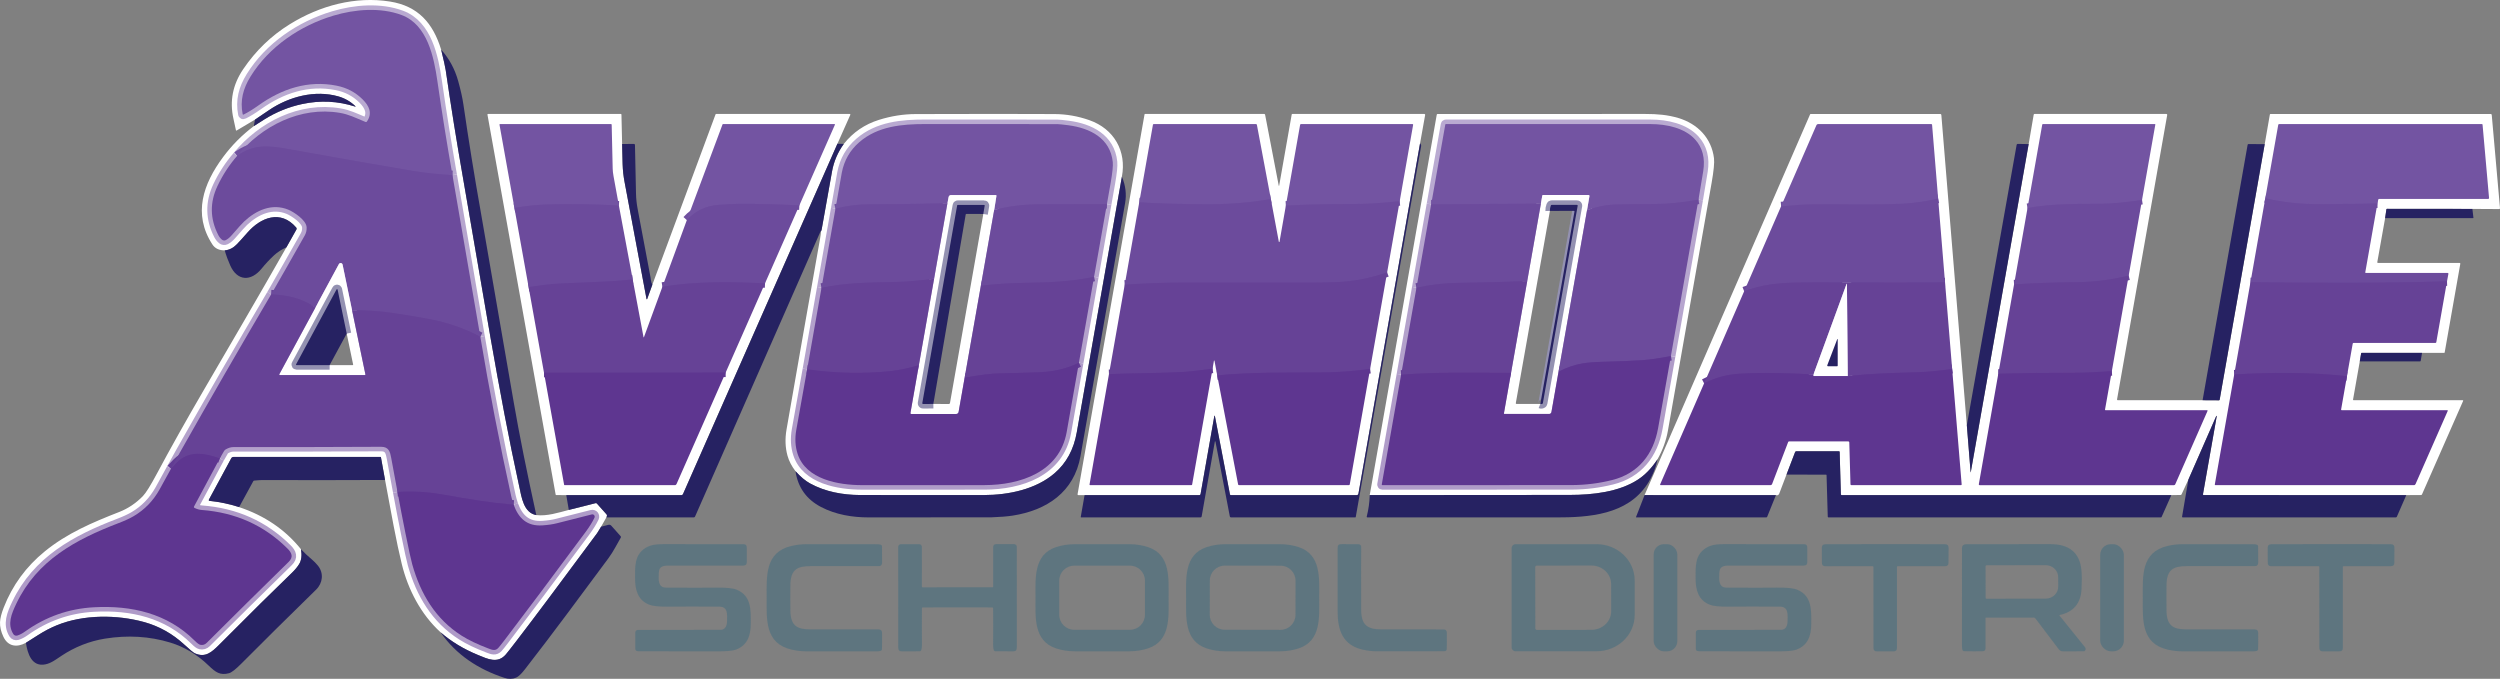 <?xml version="1.0" encoding="UTF-8"?><svg id="a" xmlns="http://www.w3.org/2000/svg" width="552.429" height="150" viewBox="0 0 552.429 150"><rect x="0" y="0" width="552.429" height="150" fill="#808080" stroke="none"/><path d="M97.48,10.97c.57,2.322.907,3.844,1.014,4.569,1.135,7.826,2.438,15.928,3.906,24.302,4.221,24.035,7.72,46.633,12.339,67.683.503,2.286.946,5.799,3.771,6.296,2.345.284,4.898-.542,7.178-1.14l5.928-1.497c.101-.025.205.008.275.084l2.143,2.404c.059.067.09.154.087.242-.006.14-.051.281-.135.424l-1.163,2.053c-.441.758-.736,1.236-.882,1.432-8.225,11.112-14.19,19.076-17.888,23.887-1.199,1.561-1.963,2.53-2.286,2.906-1.811,2.101-4.041.977-6.099.135-3.182-1.3-5.953-2.977-8.315-5.03-4.361-3.971-7.197-9.458-8.573-15.08-.559-2.283-1.16-5.103-1.806-8.456-.654-3.395-1.283-6.771-1.89-10.126l-.913-5.027c-.006-.037-.037-.062-.073-.062h-32.488c-.216,0-.416.118-.517.309l-4.945,9.152c-.056.104.011.23.129.242,2.286.242,4.473.705,6.56,1.387,5.636,1.876,10.194,4.979,13.673,9.312.233,1.359.098,2.452-.407,3.274-.388.635-.941,1.297-1.662,1.988-3.724,3.58-9.054,8.849-15.987,15.81-1.716,1.721-3.106,2.937-5.381,1.926-.331-.149-1.106-.786-2.328-1.915-2.609-2.415-5.586-4.083-8.927-5.004-5.945-1.64-13.333-1.699-19.228.702-1.401.57-2.794,1.297-4.173,2.182-.907.581-1.806,1.149-2.69,1.702-1.957,1.073-3.934.865-4.971-1.311-.545-1.143-.795-2.224-.753-3.243.034-.845.306-1.926.82-3.238,1.91-4.898,4.931-9.031,9.065-12.398,4.926-4.016,10.517-6.391,16.473-8.719,1.935-.758,3.67-1.921,5.201-3.491.666-.68,1.716-2.365,3.154-5.058,2.901-5.428,6.31-11.505,10.222-18.228,5.465-9.388,11.741-20.067,18.346-31.693l2.204-3.926c.084-.149.065-.334-.048-.463-3.446-4.002-7.843-2.202-10.75,1.112-1,1.14-1.778,1.999-2.334,2.578-.806.834-1.707,1.289-2.704,1.368-1.241.006-2.148-.432-2.721-1.311-4.386-6.751-2.008-13.418,2.373-19.318,1.94-2.614,4.201-4.889,6.779-6.824.812-.528,1.615-1.039,2.407-1.533,2.564-1.598,5.33-2.716,8.301-3.353,3.988-.857,7.894-.663,11.716.576.048.014.081-.042.048-.076-1.084-1.047-2.353-1.778-3.805-2.19-5.139-1.455-10.84.034-15.265,3.01-1.059.71-2.103,1.418-3.134,2.123l-4.072,2.418c-.056.034-.129.003-.143-.062-.247-1.151-.432-1.999-.553-2.547-.871-3.917-.154-7.529,2.143-10.93,2.775-4.103,6.217-7.425,10.329-9.966,6.672-4.125,14.496-6.215,22.123-4.999,6.206.988,9.509,4.768,11.303,10.626ZM52.394,34.449c-1.738,2.002-3.182,4.218-4.336,6.65-1.724,3.637-1.665,7.251.177,10.84.213.416.486.758.817,1.031.236.191.562.227.834.093.441-.222.868-.573,1.286-1.053,1.443-1.665,2.365-2.682,2.763-3.055,2.671-2.496,6.161-4.103,9.775-2.62,1.168.48,3.951,2.275,4.044,3.87.039.66-.098,1.266-.41,1.823-2.454,4.35-4.931,8.691-7.428,13.027-6.821,11.578-13.541,23.218-20.157,34.926-.671,1.185-1.331,2.384-1.98,3.594-.826,1.525-1.665,3.05-2.516,4.575-1.401,2.513-3.305,4.479-5.712,5.897-.859.505-1.977,1.022-3.356,1.547-9.542,3.648-18.029,8.27-22.57,17.753-1.106,2.314-2.044,4.563-.691,6.757.185.303.55.441.89.334.545-.168,1.101-.458,1.671-.865,4.589-3.286,9.671-5.08,15.249-5.383,8.329-.455,16.234,1.365,22.247,7.352.57.57.988.882,1.252.938.553.121,1.031-.022,1.432-.424,5.937-5.923,11.971-11.887,18.107-17.894,1.081-1.062.722-1.969-.27-2.957-5.119-5.108-11.429-7.947-18.93-8.514-.539-.039-1.084-.197-1.637-.475-.098-.051-.138-.171-.084-.27l5.712-10.652.921-1.601c.095-.168.233-.306.399-.399.587-.334,1.149-.503,1.682-.5,11.893.011,22.772-.011,32.643-.065,1.696-.008,1.988,1.123,2.23,2.471.449,2.502.913,5.007,1.387,7.512.553,3.027,1.135,6.049,1.744,9.068.747,3.687,1.25,5.993,1.508,6.911,1.825,6.507,5.131,12.098,10.927,15.779,1.508.958,3.46,1.893,5.855,2.805.89.34,1.575.621,2.238-.104.27-.298.708-.845,1.314-1.64,4.516-5.917,10.503-13.901,17.958-23.954.873-1.177,1.533-2.238,1.983-3.185.188-.396-.174-.831-.598-.722-3.589.913-6.156,1.564-7.697,1.952-.924.233-1.985.388-3.185.469-3.44.23-5.271-1.547-6.386-4.566-.25-.789-.432-1.429-.542-1.924-2.578-11.688-4.85-23.42-6.818-35.198l-6.156-35.701c-1.216-6.905-2.328-13.828-3.331-20.769-.769-5.308-2.196-12.482-7.922-14.62-4.659-1.738-10.292-1.283-15.058.143-7.332,2.193-14.238,6.874-18.293,13.426-1.674,2.704-2.353,5.327-1.758,8.343.017.09.115.138.197.095.994-.497,2.075-1.163,3.246-1.997,5.198-3.718,11.022-5.639,17.296-4.395,2.272.449,4.195,1.46,5.771,3.036,1.457,1.455,2.221,3.067.938,4.898-.067.095-.191.132-.298.087-2.401-.997-3.69-1.671-5.675-2.013-8.708-1.491-17.276,2.909-22.702,9.511Z" fill="#fff"/><path d="M52.394,34.449c-1.738,2.002-3.182,4.218-4.336,6.65-1.724,3.637-1.665,7.251.177,10.84.213.416.486.758.817,1.031.236.191.562.227.834.093.441-.222.868-.573,1.286-1.053,1.443-1.665,2.365-2.682,2.763-3.055,2.671-2.496,6.161-4.103,9.775-2.62,1.168.48,3.951,2.275,4.044,3.87.039.66-.098,1.266-.41,1.823-2.454,4.35-4.931,8.691-7.428,13.027" vector-effect="non-scaling-stroke" fill="none" stroke="#b6a5ce" stroke-width="2"/><path d="M59.918,65.053c-6.821,11.578-13.541,23.218-20.157,34.926-.671,1.185-1.331,2.384-1.98,3.594" vector-effect="non-scaling-stroke" fill="none" stroke="#b3a1cb" stroke-width="2"/><path d="M37.781,103.573c-.826,1.525-1.665,3.05-2.516,4.575-1.401,2.513-3.305,4.479-5.712,5.897-.859.505-1.977,1.022-3.356,1.547-9.542,3.648-18.029,8.27-22.57,17.753-1.106,2.314-2.044,4.563-.691,6.757.185.303.55.441.89.334.545-.168,1.101-.458,1.671-.865,4.589-3.286,9.671-5.08,15.249-5.383,8.329-.455,16.234,1.365,22.247,7.352.57.57.988.882,1.252.938.553.121,1.031-.022,1.432-.424,5.937-5.923,11.971-11.887,18.107-17.894,1.081-1.062.722-1.969-.27-2.957-5.119-5.108-11.429-7.947-18.93-8.514-.539-.039-1.084-.197-1.637-.475-.098-.051-.138-.171-.084-.27l5.712-10.652" vector-effect="non-scaling-stroke" fill="none" stroke="#af9bc8" stroke-width="2"/><path d="M48.575,101.293l.921-1.601c.095-.168.233-.306.399-.399.587-.334,1.149-.503,1.682-.5,11.893.011,22.772-.011,32.643-.065,1.696-.008,1.988,1.123,2.23,2.471.449,2.502.913,5.007,1.387,7.512" vector-effect="non-scaling-stroke" fill="none" stroke="#b3a1cb" stroke-width="2"/><path d="M87.837,108.712c.553,3.027,1.135,6.049,1.744,9.068.747,3.687,1.25,5.993,1.508,6.911,1.825,6.507,5.131,12.098,10.927,15.779,1.508.958,3.46,1.893,5.855,2.805.89.34,1.575.621,2.238-.104.27-.298.708-.845,1.314-1.64,4.516-5.917,10.503-13.901,17.958-23.954.873-1.177,1.533-2.238,1.983-3.185.188-.396-.174-.831-.598-.722-3.589.913-6.156,1.564-7.697,1.952-.924.233-1.985.388-3.185.469-3.44.23-5.271-1.547-6.386-4.566" vector-effect="non-scaling-stroke" fill="none" stroke="#af9bc8" stroke-width="2"/><path d="M113.498,111.526c-.25-.789-.432-1.429-.542-1.924-2.578-11.688-4.85-23.42-6.818-35.198" vector-effect="non-scaling-stroke" fill="none" stroke="#b3a1cb" stroke-width="2"/><path d="M106.138,74.405l-6.156-35.701" vector-effect="non-scaling-stroke" fill="none" stroke="#b6a5ce" stroke-width="2"/><path d="M99.982,38.704c-1.216-6.905-2.328-13.828-3.331-20.769-.769-5.308-2.196-12.482-7.922-14.62-4.659-1.738-10.292-1.283-15.058.143-7.332,2.193-14.238,6.874-18.293,13.426-1.674,2.704-2.353,5.327-1.758,8.343.017.09.115.138.197.095.994-.497,2.075-1.163,3.246-1.997,5.198-3.718,11.022-5.639,17.296-4.395,2.272.449,4.195,1.46,5.771,3.036,1.457,1.455,2.221,3.067.938,4.898-.067.095-.191.132-.298.087-2.401-.997-3.69-1.671-5.675-2.013-8.708-1.491-17.276,2.909-22.702,9.511" vector-effect="non-scaling-stroke" fill="none" stroke="#b9aad1" stroke-width="2"/><path d="M99.982,38.704c-3.305-.211-6.125-.508-8.453-.896-6.341-1.053-15.703-2.693-28.09-4.926-4.103-.739-7.464-1.053-11.045,1.567" vector-effect="non-scaling-stroke" fill="none" stroke="#70509f" stroke-width="2"/><path d="M106.138,74.405c-3.561-1.859-7.287-3.154-11.182-3.884-2.735-.511-5.479-.969-8.231-1.37-2.926-.43-5.903-.623-8.927-.587" vector-effect="non-scaling-stroke" fill="none" stroke="#694799" stroke-width="2"/><path d="M77.797,68.564l-2.095-10.087c-.084-.402-.623-.48-.817-.118l-5.184,9.593" vector-effect="non-scaling-stroke" fill="none" stroke="#b6a5ce" stroke-width="2"/><path d="M69.701,67.951c-3.033-2.084-6.147-2.741-9.784-2.898" vector-effect="non-scaling-stroke" fill="none" stroke="#694799" stroke-width="2"/><path d="M77.797,68.564l2.951,14.184c.014.07-.039.138-.112.138h-18.795c-.101,0-.166-.107-.118-.197l7.978-14.737" vector-effect="non-scaling-stroke" fill="none" stroke="#b3a1cb" stroke-width="2"/><path d="M113.498,111.526c-5.588-.491-9.573-1.174-15.819-2.275-3.258-.576-6.537-.755-9.843-.539" vector-effect="non-scaling-stroke" fill="none" stroke="#623c93" stroke-width="2"/><path d="M48.575,101.293c-3.272-1.157-6.714-1.842-9.466.89-.447.447-.89.91-1.328,1.39" vector-effect="non-scaling-stroke" fill="none" stroke="#623c93" stroke-width="2"/><path d="M99.982,38.704c-3.305-.211-6.125-.508-8.453-.896-6.341-1.053-15.703-2.693-28.09-4.926-4.103-.739-7.464-1.053-11.045,1.567,5.425-6.602,13.993-11.003,22.702-9.511,1.985.343,3.274,1.017,5.675,2.013.107.045.23.008.298-.087,1.283-1.831.52-3.443-.938-4.898-1.575-1.575-3.499-2.586-5.771-3.036-6.274-1.244-12.098.677-17.296,4.395-1.171.834-2.252,1.5-3.246,1.997-.081.042-.18-.006-.197-.095-.595-3.016.084-5.639,1.758-8.343,4.055-6.552,10.96-11.233,18.293-13.426,4.766-1.427,10.399-1.881,15.058-.143,5.726,2.137,7.152,9.312,7.922,14.62,1.003,6.942,2.115,13.864,3.331,20.769Z" fill="#7354a2"/><path d="M118.511,113.821c-2.825-.497-3.269-4.01-3.771-6.296-4.619-21.05-8.119-43.648-12.339-67.683-1.469-8.374-2.772-16.476-3.906-24.302-.107-.725-.444-2.247-1.014-4.569,1.775,1.966,3.033,4.291,3.777,6.978.559,2.013.944,3.757,1.157,5.234,1.143,7.86,2.409,15.698,3.799,23.516.008.042,2.452,14.162,7.335,42.356,1.199,6.922,2.853,15.176,4.962,24.766Z" fill="#262262"/><path d="M56.084,27.873l.267-1.443c1.031-.705,2.075-1.413,3.134-2.123,4.426-2.977,10.126-4.465,15.265-3.01,1.452.413,2.721,1.143,3.805,2.19.034.034,0,.09-.048.076-3.822-1.238-7.728-1.432-11.716-.576-2.971.637-5.737,1.755-8.301,3.353-.792.494-1.595,1.005-2.407,1.533Z" fill="#262262"/><path d="M137.472,31.815c.025,1.505.062,3.008.112,4.504.042,1.325.185,2.623.427,3.889,1.632,8.618,3.249,17.24,4.853,25.858.014.076.118.084.143.014l1.146-3.173,13.957-37.622c.022-.062.081-.101.149-.101h29.509c.101,0,.169.104.126.194l-2.845,6.386-34.131,77.428c-.059.135-.194.222-.34.222l-25.448-.006-2.216-.008c-.065,0-.121-.045-.132-.11l-15.072-83.968c-.014-.07.042-.138.115-.138h29.368c.07,0,.126.056.129.124l.149,6.507Z" fill="#fff"/><path d="M136.756,45.421c-5.237-.306-10.449-.39-15.636-.25-2.491.07-4.973.329-7.45.778" vector-effect="non-scaling-stroke" fill="none" stroke="#70509f" stroke-width="2"/><path d="M139.811,61.74c-6.127.68-12.331.64-17.714,1.017-.997.07-2.76.3-5.288.685" vector-effect="non-scaling-stroke" fill="none" stroke="#694799" stroke-width="2"/><path d="M160.353,82.321l-40.143.048" vector-effect="non-scaling-stroke" fill="none" stroke="#623c93" stroke-width="2"/><path d="M169.053,62.585c-7.518-.3-15.235-.477-22.679.778" vector-effect="non-scaling-stroke" fill="none" stroke="#694799" stroke-width="2"/><path d="M176.638,45.382c-4.527-.239-9.048-.348-13.561-.326-.983.003-2.39.07-4.221.202-2.856.205-5.218,1.331-7.088,3.378" vector-effect="non-scaling-stroke" fill="none" stroke="#70509f" stroke-width="2"/><path d="M247.907,39.035c-3.325,18.849-6.65,37.686-9.975,56.515-.663,3.76-2.289,6.759-4.875,8.997-4.176,3.617-10.27,4.839-15.659,4.847-12.23.017-21.354.014-27.372-.008-3.78-.014-7.675-.719-11.033-2.567-1.042-.573-2.117-1.477-3.221-2.713-.851-1.109-1.435-2.247-1.758-3.418-.497-1.8-.567-3.726-.211-5.785,2.44-14.066,4.912-28.124,7.411-42.179.098-.545.169-1.092.216-1.643.07-.14.121-.286.146-.441.753-4.254,1.514-8.512,2.28-12.766.396-2.196,1.264-4.221,2.598-6.071,2.033-2.558,4.622-4.33,7.767-5.316,2.699-.845,5.392-1.272,8.079-1.281,13.62-.045,23.87-.045,30.747-.003,2.603.017,5.164.466,7.678,1.351,5.456,1.918,8.251,6.855,7.181,12.48ZM184.616,46.104l-3.086,17.484-3.176,18.029c-.795,4.448-1.589,8.896-2.39,13.342-.345,1.926-.247,3.712.295,5.361,1.853,5.636,9.051,6.866,14.111,6.88,7.203.014,16.276.014,27.217-.006,7.807-.011,16.526-2.85,18.113-11.691.918-5.128,1.823-10.247,2.713-15.361l3.347-18.975,2.836-16.069c.278-1.545.55-3.089.82-4.634.402-2.294.562-3.847.475-4.659-.559-5.288-5.038-7.498-9.815-8.13-1.224-.16-2.047-.244-2.466-.25-.272-.003-9.98-.008-29.129-.014-5.173,0-10.52.463-14.6,4.004-2.056,1.783-3.345,4.03-3.867,6.737-.222,1.149-.688,3.797-1.398,7.95Z" fill="#fff"/><path d="M184.616,46.104l-3.086,17.484" vector-effect="non-scaling-stroke" fill="none" stroke="#b6a5ce" stroke-width="2"/><path d="M181.53,63.587l-3.176,18.029" vector-effect="non-scaling-stroke" fill="none" stroke="#b3a1cb" stroke-width="2"/><path d="M178.354,81.616c-.795,4.448-1.589,8.896-2.39,13.342-.345,1.926-.247,3.712.295,5.361,1.853,5.636,9.051,6.866,14.111,6.88,7.203.014,16.276.014,27.217-.006,7.807-.011,16.526-2.85,18.113-11.691.918-5.128,1.823-10.247,2.713-15.361" vector-effect="non-scaling-stroke" fill="none" stroke="#af9bc8" stroke-width="2"/><path d="M238.413,80.142l3.347-18.975" vector-effect="non-scaling-stroke" fill="none" stroke="#b3a1cb" stroke-width="2"/><path d="M241.76,61.167l2.836-16.069" vector-effect="non-scaling-stroke" fill="none" stroke="#b6a5ce" stroke-width="2"/><path d="M244.596,45.098c.278-1.545.55-3.089.82-4.634.402-2.294.562-3.847.475-4.659-.559-5.288-5.038-7.498-9.815-8.13-1.224-.16-2.047-.244-2.466-.25-.272-.003-9.98-.008-29.129-.014-5.173,0-10.52.463-14.6,4.004-2.056,1.783-3.345,4.03-3.867,6.737-.222,1.149-.688,3.797-1.398,7.95" vector-effect="non-scaling-stroke" fill="none" stroke="#b9aad1" stroke-width="2"/><path d="M244.596,45.098c-4.954-.008-9.907.006-14.858.037-3.552.022-6.903.438-10.045,1.25" vector-effect="non-scaling-stroke" fill="none" stroke="#70509f" stroke-width="2"/><path d="M219.693,46.384l.491-3.12c.014-.087-.053-.166-.143-.166h-9.89c-.258,0-.483.185-.534.441l-.264,1.359" vector-effect="non-scaling-stroke" fill="none" stroke="#b9aad1" stroke-width="2"/><path d="M209.353,44.899c-5.754.16-11.5.242-17.242.244-2.525.003-5.021.323-7.495.96" vector-effect="non-scaling-stroke" fill="none" stroke="#70509f" stroke-width="2"/><path d="M206.408,61.596c-3.485.418-6.13.649-7.936.691-6.897.166-11.219.14-16.942,1.3" vector-effect="non-scaling-stroke" fill="none" stroke="#694799" stroke-width="2"/><path d="M219.693,46.384l-2.954,16.754" vector-effect="non-scaling-stroke" fill="none" stroke="#b6a5ce" stroke-width="2"/><path d="M216.739,63.138l-3.583,20.32" vector-effect="non-scaling-stroke" fill="none" stroke="#b3a1cb" stroke-width="2"/><path d="M213.156,83.458l-1.334,7.582c-.045.253-.264.435-.52.435h-9.975c-.095,0-.169-.087-.152-.183l1.865-10.598" vector-effect="non-scaling-stroke" fill="none" stroke="#af9bc8" stroke-width="2"/><path d="M203.04,80.695l3.367-19.099" vector-effect="non-scaling-stroke" fill="none" stroke="#b3a1cb" stroke-width="2"/><path d="M206.408,61.596l2.946-16.698" vector-effect="non-scaling-stroke" fill="none" stroke="#b6a5ce" stroke-width="2"/><path d="M241.76,61.167c-5.277,1.092-9.949,1.255-15.605,1.34-3.142.048-6.279.258-9.416.632" vector-effect="non-scaling-stroke" fill="none" stroke="#694799" stroke-width="2"/><path d="M203.04,80.695c-2.322.682-4.44,1.123-6.355,1.32-5.917.609-12.028.475-18.332-.399" vector-effect="non-scaling-stroke" fill="none" stroke="#623c93" stroke-width="2"/><path d="M238.413,80.142c-2.558,1.292-5.521,1.999-8.894,2.12-2.873.104-5.746.185-8.621.239-1.904.036-4.485.354-7.742.958" vector-effect="non-scaling-stroke" fill="none" stroke="#623c93" stroke-width="2"/><path d="M313.79,31.686l-13.614,77.411c-.031.177-.183.306-.362.306h-27.846c-.087,0-.166-.065-.183-.152l-3.333-17.346c-.014-.065-.104-.065-.115,0l-3.044,17.265c-.025.14-.149.244-.292.244l-25.338-.006h-1.379c-.11,0-.191-.098-.171-.208l14.799-83.932c.008-.051.053-.087.104-.087h26.341c.095,0,.177.067.194.163l3.016,15.687c.011.051.081.051.09,0l2.775-15.743c.011-.062.065-.107.129-.107h29.166c.121,0,.211.11.191.227l-1.126,6.276Z" fill="#fff"/><path d="M280.822,43.975c-4.597.812-9.486,1.199-14.67,1.163-5.656-.039-10.458-.185-14.409-.441" vector-effect="non-scaling-stroke" fill="none" stroke="#70509f" stroke-width="2"/><path d="M306.52,60.178c-3.743,1.323-7.577,2.047-11.5,2.176-1.828.059-3.367.09-4.617.093-5.774.014-15.484.011-29.129-.003-3.946-.003-8.192.149-12.741.461" vector-effect="non-scaling-stroke" fill="none" stroke="#694799" stroke-width="2"/><path d="M309.295,44.455c-3.794.393-6.801.598-9.023.612-5.389.037-10.753.042-16.136.373" vector-effect="non-scaling-stroke" fill="none" stroke="#70509f" stroke-width="2"/><path d="M302.757,81.526c-3.704.505-7.416.767-11.143.781-7.551.031-14.816-.098-22.645.635" vector-effect="non-scaling-stroke" fill="none" stroke="#623c93" stroke-width="2"/><path d="M267.944,81.453c-2.699.393-4.895.64-6.588.739-4.83.281-10.865.247-16.304.48" vector-effect="non-scaling-stroke" fill="none" stroke="#623c93" stroke-width="2"/><path d="M366.276,101.467c-1.289,1.955-2.732,3.457-4.333,4.504-4.198,2.752-10.034,3.387-15.018,3.395-14.659.025-29.41.037-44.254.034l14.813-84.066c.017-.084.09-.146.177-.146,14.294-.008,29.601-.008,45.925-.006,2.659,0,4.928.194,7.273.893,4.252,1.264,7.352,4.437,7.888,8.916.115.96-.062,2.783-.536,5.468-1.761,10.006-4.976,28.242-9.649,54.709-.379,2.16-1.143,4.257-2.286,6.299ZM316.248,45.16l-3.249,18.419-3.392,19.219-4.277,24.257c-.014.079.045.152.126.152,24.274.008,38.262,0,41.96-.02,2.988-.017,5.922-.385,8.807-1.106,5.821-1.457,9.138-5.698,10.168-11.455.952-5.316,1.896-10.635,2.831-15.959l6.094-34.561c.368-2.092.719-4.195,1.053-6.31.446-2.839-.152-5.167-1.797-6.978-2.314-2.55-6.33-3.401-9.817-3.401-18.604.003-33.687.003-45.249-.006-.067,0-.126.048-.138.115l-3.12,17.633Z" fill="#fff"/><path d="M316.248,45.16l-3.249,18.419" vector-effect="non-scaling-stroke" fill="none" stroke="#b6a5ce" stroke-width="2"/><path d="M312.999,63.579l-3.392,19.219" vector-effect="non-scaling-stroke" fill="none" stroke="#b3a1cb" stroke-width="2"/><path d="M309.606,82.798l-4.277,24.257c-.014.079.045.152.126.152,24.274.008,38.262,0,41.96-.02,2.988-.017,5.922-.385,8.807-1.106,5.821-1.457,9.138-5.698,10.168-11.455.952-5.316,1.896-10.635,2.831-15.959" vector-effect="non-scaling-stroke" fill="none" stroke="#af9bc8" stroke-width="2"/><path d="M369.222,78.667l6.094-34.561" vector-effect="non-scaling-stroke" fill="none" stroke="#b6a5ce" stroke-width="2"/><path d="M375.315,44.107c.368-2.092.719-4.195,1.053-6.31.446-2.839-.152-5.167-1.797-6.978-2.314-2.55-6.33-3.401-9.817-3.401-18.604.003-33.687.003-45.249-.006-.067,0-.126.048-.138.115l-3.12,17.633" vector-effect="non-scaling-stroke" fill="none" stroke="#b9aad1" stroke-width="2"/><path d="M375.315,44.107c-3.603.64-6.734.963-9.396.972-3.575.008-6.495.042-8.762.104-2.176.059-4.333.483-6.47,1.272" vector-effect="non-scaling-stroke" fill="none" stroke="#70509f" stroke-width="2"/><path d="M350.687,46.455l.534-3.12c.022-.126-.076-.244-.205-.244h-10.042c-.09,0-.166.065-.18.152l-.298,1.747" vector-effect="non-scaling-stroke" fill="none" stroke="#b9aad1" stroke-width="2"/><path d="M340.496,44.989l-24.249.171" vector-effect="non-scaling-stroke" fill="none" stroke="#70509f" stroke-width="2"/><path d="M337.478,62.096c-5.06.211-10.124.345-15.192.41-3.106.039-6.201.396-9.287,1.073" vector-effect="non-scaling-stroke" fill="none" stroke="#694799" stroke-width="2"/><path d="M350.687,46.455l-6.293,35.667" vector-effect="non-scaling-stroke" fill="none" stroke="#b6a5ce" stroke-width="2"/><path d="M344.394,82.122l-1.573,8.93c-.042.244-.253.421-.5.421h-9.89c-.07,0-.121-.062-.11-.132l1.578-8.95" vector-effect="non-scaling-stroke" fill="none" stroke="#af9bc8" stroke-width="2"/><path d="M333.9,82.391l3.578-20.295" vector-effect="non-scaling-stroke" fill="none" stroke="#b3a1cb" stroke-width="2"/><path d="M337.478,62.096l3.019-17.108" vector-effect="non-scaling-stroke" fill="none" stroke="#b6a5ce" stroke-width="2"/><path d="M369.222,78.667c-2.485.491-4.639.803-6.456.93-1.842.129-4.819.25-8.93.359-1.665.045-3.069.166-4.212.359-1.716.292-3.46.893-5.229,1.806" vector-effect="non-scaling-stroke" fill="none" stroke="#654196" stroke-width="2"/><path d="M333.9,82.391c-10.247-.017-16.108-.199-24.294.407" vector-effect="non-scaling-stroke" fill="none" stroke="#623c93" stroke-width="2"/><path d="M434.613,93.958l.834,10.385c0,.008.008.017.017.017.011.003.017-.006.02-.014l12.791-72.505,1.115-6.509c.014-.087.09-.149.177-.149h29.132c.121,0,.211.11.191.227l-11.084,62.848c-.017.093.056.18.149.18h18.756l3.609.02c.079,0,.149-.056.163-.135l9.952-56.47,1.137-6.54c.014-.076.079-.129.154-.129h48.666c.109,0,.202.084.211.194l1.825,20.618c.008.11-.076.205-.185.202l-5.914-.034-18.865-.017c-.07,0-.132.051-.14.121l-.281,1.935-1.733,9.739c-.014.081.051.154.132.154h18.068c.093,0,.166.087.149.18l-3.454,19.596c-.011.059-.065.101-.124.101l-4.878.003-13.328-.006c-.065,0-.121.048-.132.115l-.3,1.778-1.488,8.441c-.011.067.039.129.107.129h24.136c.073,0,.121.073.093.14l-9.099,20.677c-.037.084-.121.138-.211.138l-3.26.02-44.78-.006c-.093,0-.166-.084-.149-.177l3.047-17.273c.006-.028-.011-.053-.039-.062-.025-.008-.053.006-.065.031l-6.17,14.075-1.505,3.246c-.037.079-.115.129-.202.132l-2.05.034-72.842.006c-.101,0-.183-.079-.185-.177l-.27-9.374c-.003-.079-.067-.143-.146-.143h-9.436c-.118,0-.222.073-.264.183l-1.904,4.971c-.542,1.393-1.07,2.783-1.587,4.173-.132.354-.379.475-.747.365l-29.026-.008,36.574-84.125c.022-.056.079-.093.14-.093h28.644c.115,0,.213.09.222.205l5.63,68.571Z" fill="#fff"/><path d="M428.275,43.888c-2.85.635-5.476,1.011-7.88,1.126-6.664.32-14.44.048-19.899.138-1.685.028-3.993.171-6.922.43" vector-effect="non-scaling-stroke" fill="none" stroke="#70509f" stroke-width="2"/><path d="M429.795,62.391c-6.928.053-13.819.059-20.677.02-6.504-.037-10.682-.028-12.533.031-4.013.126-7.453.497-11.177,1.918" vector-effect="non-scaling-stroke" fill="none" stroke="#694799" stroke-width="2"/><path d="M431.37,81.526c-2.864.413-5.389.651-7.574.719-6.498.199-10.427.303-15.49.859" vector-effect="non-scaling-stroke" fill="none" stroke="#623c93" stroke-width="2"/><path d="M408.306,83.104l-.185-20.354c0-.048-.067-.059-.084-.014l-7.307,19.997" vector-effect="non-scaling-stroke" fill="none" stroke="#b3a1cb" stroke-width="2"/><path d="M400.73,82.734c-5.445-.275-10.944-.477-16.383-.149-2.777.168-5.372.879-7.787,2.131" vector-effect="non-scaling-stroke" fill="none" stroke="#623c93" stroke-width="2"/><path d="M408.306,83.104l-7.487-.003c-.098,0-.174-.09-.157-.188.008-.053.031-.115.067-.18" vector-effect="non-scaling-stroke" fill="none" stroke="#af9bc8" stroke-width="2"/><path d="M473.33,44.177c-3.541.531-6.481.812-8.818.842-5.515.07-10.809-.076-16.487.944" vector-effect="non-scaling-stroke" fill="none" stroke="#70509f" stroke-width="2"/><path d="M470.379,60.892c-3.853.952-7.768,1.443-11.741,1.469-4.524.031-9.051.191-13.586.483" vector-effect="non-scaling-stroke" fill="none" stroke="#694799" stroke-width="2"/><path d="M466.655,82.015c-3.488.242-6.259.359-8.315.357-5.586-.011-11.177.059-16.771.208" vector-effect="non-scaling-stroke" fill="none" stroke="#623c93" stroke-width="2"/><path d="M525.344,44.952c-1.876.059-5.973.112-12.292.166-4.454.037-8.616-.404-12.485-1.323" vector-effect="non-scaling-stroke" fill="none" stroke="#70509f" stroke-width="2"/><path d="M540.721,62.161c-14.201.441-29.832.345-43.429.199" vector-effect="non-scaling-stroke" fill="none" stroke="#694799" stroke-width="2"/><path d="M518.61,83.133c-8.163-.927-16.709-.871-24.912-.385" vector-effect="non-scaling-stroke" fill="none" stroke="#623c93" stroke-width="2"/><path d="M136.756,45.421c-5.237-.306-10.449-.39-15.636-.25-2.491.07-4.973.329-7.45.778l-3.297-18.399c-.014-.07.039-.135.11-.135h24.538c.079,0,.14.062.143.14.124,4.502.197,7.731.222,9.685.006.472.067,1.031.185,1.676.396,2.165.792,4.333,1.185,6.504Z" fill="#7354a2"/><path d="M176.638,45.382c-4.527-.239-9.048-.348-13.561-.326-.983.003-2.39.07-4.221.202-2.856.205-5.218,1.331-7.088,3.378l7.885-21.132c.02-.053.073-.09.129-.09h24.622c.073,0,.121.073.093.14l-7.86,17.826Z" fill="#7354a2"/><path d="M244.596,45.098c-4.954-.008-9.907.006-14.858.037-3.552.022-6.903.438-10.045,1.25l.491-3.12c.014-.087-.053-.166-.143-.166h-9.89c-.258,0-.483.185-.534.441l-.264,1.359c-5.754.16-11.5.242-17.242.244-2.525.003-5.021.323-7.495.96.71-4.153,1.177-6.801,1.398-7.95.522-2.707,1.811-4.954,3.867-6.737,4.08-3.541,9.427-4.004,14.6-4.004,19.149.006,28.857.011,29.129.014.418.006,1.241.09,2.466.25,4.777.632,9.256,2.842,9.815,8.13.087.812-.073,2.365-.475,4.659-.27,1.545-.542,3.089-.82,4.634Z" fill="#7354a2"/><path d="M280.822,43.975c-4.597.812-9.486,1.199-14.67,1.163-5.656-.039-10.458-.185-14.409-.441l3.024-17.136c.014-.084.09-.146.177-.146h22.595c.098,0,.183.07.199.166l3.083,16.394Z" fill="#7354a2"/><path d="M309.295,44.455c-3.794.393-6.801.598-9.023.612-5.389.037-10.753.042-16.136.373l3.154-17.863c.017-.095.098-.163.194-.163h24.639c.09,0,.157.081.14.168l-2.968,16.872Z" fill="#7354a2"/><path d="M375.315,44.107c-3.603.64-6.734.963-9.396.972-3.575.008-6.495.042-8.762.104-2.176.059-4.333.483-6.47,1.272l.534-3.12c.022-.126-.076-.244-.205-.244h-10.042c-.09,0-.166.065-.18.152l-.298,1.747-24.249.171,3.12-17.633c.011-.067.07-.115.138-.115,11.561.008,26.644.008,45.249.006,3.488,0,7.504.851,9.817,3.401,1.646,1.811,2.244,4.139,1.797,6.978-.334,2.115-.685,4.218-1.053,6.31Z" fill="#7354a2"/><path d="M428.275,43.888c-2.85.635-5.476,1.011-7.88,1.126-6.664.32-14.44.048-19.899.138-1.685.028-3.993.171-6.922.43l7.793-17.897c.073-.163.233-.27.413-.27h24.979c.093,0,.168.07.177.163l1.339,16.31Z" fill="#7354a2"/><path d="M473.33,44.177c-3.541.531-6.481.812-8.818.842-5.515.07-10.809-.076-16.487.944l3.249-18.413c.014-.079.081-.135.16-.135h24.746c.056,0,.098.051.09.104l-2.94,16.658Z" fill="#7354a2"/><path d="M525.344,44.952c-1.876.059-5.973.112-12.292.166-4.454.037-8.616-.404-12.485-1.323l2.862-16.22c.017-.09.095-.157.188-.157h44.825c.067,0,.126.053.132.121l1.435,16.203c.008.118-.081.216-.199.216h-24.103c-.084,0-.157.059-.174.14l-.188.854Z" fill="#7354a2"/><path d="M99.982,38.704l6.156,35.701c-3.561-1.859-7.287-3.154-11.182-3.884-2.735-.511-5.479-.969-8.231-1.37-2.926-.43-5.903-.623-8.927-.587l-2.095-10.087c-.084-.402-.623-.48-.817-.118l-5.184,9.593c-3.033-2.084-6.147-2.741-9.784-2.898,2.496-4.336,4.973-8.677,7.428-13.027.312-.556.449-1.163.41-1.823-.093-1.595-2.876-3.39-4.044-3.87-3.614-1.483-7.105.124-9.775,2.62-.399.373-1.32,1.39-2.763,3.055-.418.48-.845.831-1.286,1.053-.272.135-.598.098-.834-.093-.331-.272-.604-.615-.817-1.031-1.842-3.589-1.901-7.203-.177-10.84,1.154-2.432,2.598-4.648,4.336-6.65,3.58-2.62,6.942-2.306,11.045-1.567,12.387,2.233,21.75,3.873,28.09,4.926,2.328.388,5.147.685,8.453.896Z" fill="#6c4b9c"/><path d="M313.79,31.686c.199.183.278.396.236.64-4.81,27.242-9.624,54.549-14.443,81.924-.008.048-.048.081-.096.081h-27.456c-.135,0-.25-.095-.275-.227l-3.176-16.523c-.014-.073-.118-.073-.132,0l-2.918,16.554c-.022.115-.121.197-.236.197h-26.4c-.053,0-.093-.048-.081-.098l.848-4.825,25.338.006c.143,0,.267-.104.292-.244l3.044-17.265c.011-.065.101-.065.115,0l3.333,17.346c.017.087.095.152.183.152h27.846c.18,0,.331-.129.362-.306l13.614-77.411Z" fill="#262262"/><path d="M144.152,62.908l-1.146,3.173c-.025.07-.129.062-.143-.014-1.603-8.618-3.221-17.24-4.853-25.858-.242-1.267-.385-2.564-.427-3.889-.051-1.497-.087-2.999-.112-4.504l2.612-.008c.124,0,.225.098.227.219.093,3.915.171,7.492.23,10.736.02,1.14.152,2.331.393,3.572.725,3.732,1.662,8.708,2.811,14.928.014.07.045.3.098.691.051.373.154.691.309.955Z" fill="#262262"/><path d="M185.048,31.765l1.407.039c-1.334,1.851-2.202,3.875-2.598,6.071-.767,4.254-1.528,8.512-2.28,12.766-.025.154-.076.3-.146.441-.039.003-.073.014-.098.034-.014.011-.022.025-.031.039l-27.72,63.002c-.045.104-.149.171-.261.171l-19.334.008c.084-.143.129-.284.135-.424.003-.087-.028-.174-.087-.242l-2.143-2.404c-.07-.076-.174-.11-.275-.084l-5.928,1.497-.559-3.272,25.448.006c.146,0,.281-.087.34-.222l34.131-77.428Z" fill="#262262"/><path d="M448.275,31.841l-12.791,72.505c-.003.008-.008.017-.02.014-.008,0-.017-.008-.017-.017l-.834-10.385,11.011-61.971c.02-.112.118-.191.23-.188l2.421.042Z" fill="#262262"/><path d="M500.435,31.852l-9.952,56.47c-.014.079-.084.135-.163.135l-3.609-.02,9.952-56.451c.014-.09.093-.154.183-.152l3.589.017Z" fill="#262262"/><path d="M175.773,104.107c1.104,1.236,2.179,2.14,3.221,2.713,3.359,1.848,7.254,2.553,11.033,2.567,6.018.022,15.142.025,27.372.008,5.389-.008,11.483-1.23,15.659-4.847,2.586-2.238,4.212-5.237,4.875-8.997,3.325-18.829,6.65-37.666,9.975-56.515.814,1.952,1.05,3.898.71,5.841-2.926,16.63-6.212,35.268-9.86,55.914-1.404,7.944-7.47,11.983-15.013,13.148-1.182.183-2.735.309-4.664.376-.253.008-9.309.014-27.169.017-3.564,0-7.256-.612-10.477-2.294-3.235-1.688-5.122-4.333-5.661-7.93Z" fill="#262262"/><path d="M219.693,46.384l-2.954,16.754-3.583,20.32-1.334,7.582c-.045.253-.264.435-.52.435h-9.975c-.095,0-.169-.087-.152-.183l1.865-10.598,3.367-19.099,2.946-16.698.264-1.359c.051-.256.275-.441.534-.441h9.89c.09,0,.157.079.143.166l-.491,3.12ZM206.245,89.257l3.404.017c.135,0,.25-.098.272-.23l7.363-41.761.309-1.848c.014-.081-.051-.154-.132-.154h-5.824c-.065,0-.121.045-.132.11l-7.7,43.676c-.02.11.067.213.18.211l2.261-.02Z" fill="#fff"/><path d="M217.284,47.283l.309-1.848c.014-.081-.051-.154-.132-.154h-5.824c-.065,0-.121.045-.132.11l-7.7,43.676c-.02.11.067.213.18.211l2.261-.02" vector-effect="non-scaling-stroke" fill="none" stroke="#9391b1" stroke-width="2"/><path d="M350.687,46.455l-6.293,35.667-1.573,8.93c-.042.244-.253.421-.5.421h-9.89c-.07,0-.121-.062-.11-.132l1.578-8.95,3.578-20.295,3.019-17.108.298-1.747c.014-.087.09-.152.18-.152h10.042c.129,0,.227.118.205.244l-.534,3.12ZM342.485,46.606l-7.537,42.485c-.014.087.053.166.14.166h5.282c.185.076.354.051.508-.07.028-.022.045-.053.053-.087l7.692-43.625c.02-.107-.062-.205-.171-.205h-5.563c-.087,0-.166.053-.197.135-.149.402-.219.8-.208,1.202Z" fill="#fff"/><path d="M340.37,89.257c.185.076.354.051.508-.07.028-.022.045-.053.053-.087l7.692-43.625c.02-.107-.062-.205-.171-.205h-5.563c-.087,0-.166.053-.197.135-.149.402-.219.8-.208,1.202" vector-effect="non-scaling-stroke" fill="none" stroke="#9391b1" stroke-width="2"/><path d="M500.567,43.795c3.87.918,8.031,1.359,12.485,1.323,6.318-.053,10.416-.107,12.292-.166l-2.687,15.229c-.014.07.042.135.112.135h18.113c.095,0,.166.084.149.177l-.309,1.668c-14.201.441-29.832.345-43.429.199l3.274-18.565Z" fill="#6c4b9c"/><path d="M428.275,43.888l1.519,18.503c-6.928.053-13.819.059-20.677.02-6.504-.037-10.682-.028-12.533.031-4.013.126-7.453.497-11.177,1.918l8.166-18.778c2.929-.258,5.237-.402,6.922-.43,5.459-.09,13.235.183,19.899-.138,2.404-.115,5.03-.491,7.88-1.126Z" fill="#6c4b9c"/><path d="M280.822,43.975l1.764,9.45c.014.084.135.084.149,0l1.401-7.984c5.383-.331,10.747-.337,16.136-.373,2.221-.014,5.229-.219,9.023-.612l-2.775,15.723c-3.743,1.323-7.577,2.047-11.5,2.176-1.828.059-3.367.09-4.617.093-5.774.014-15.484.011-29.129-.003-3.946-.003-8.192.149-12.741.461l3.21-18.208c3.951.256,8.753.402,14.409.441,5.184.037,10.073-.351,14.67-1.163Z" fill="#6c4b9c"/><path d="M375.315,44.107l-6.094,34.561c-2.485.491-4.639.803-6.456.93-1.842.129-4.819.25-8.93.359-1.665.045-3.069.166-4.212.359-1.716.292-3.46.893-5.229,1.806l6.293-35.667c2.137-.789,4.294-1.213,6.47-1.272,2.266-.062,5.187-.095,8.762-.104,2.662-.008,5.793-.331,9.396-.972Z" fill="#6c4b9c"/><path d="M473.33,44.177l-2.951,16.714c-3.853.952-7.768,1.443-11.741,1.469-4.524.031-9.051.191-13.586.483l2.974-16.88c5.678-1.019,10.972-.873,16.487-.944,2.336-.031,5.277-.312,8.818-.842Z" fill="#6c4b9c"/><path d="M209.353,44.899l-2.946,16.698c-3.485.418-6.13.649-7.936.691-6.897.166-11.219.14-16.942,1.3l3.086-17.484c2.474-.637,4.971-.958,7.495-.96,5.743-.003,11.488-.084,17.242-.244Z" fill="#6c4b9c"/><path d="M176.638,45.382l-7.585,17.203c-7.518-.3-15.235-.477-22.679.778l5.395-14.726c1.87-2.047,4.232-3.173,7.088-3.378,1.831-.132,3.238-.199,4.221-.202,4.513-.022,9.034.087,13.561.326Z" fill="#6c4b9c"/><path d="M244.596,45.098l-2.836,16.069c-5.277,1.092-9.949,1.255-15.605,1.34-3.142.048-6.279.258-9.416.632l2.954-16.754c3.142-.812,6.493-1.227,10.045-1.25,4.951-.031,9.905-.045,14.858-.037Z" fill="#6c4b9c"/><path d="M136.756,45.421l3.055,16.318c-6.127.68-12.331.64-17.714,1.017-.997.07-2.76.3-5.288.685l-3.14-17.492c2.477-.449,4.959-.708,7.45-.778,5.187-.14,10.399-.056,15.636.25Z" fill="#6c4b9c"/><path d="M340.496,44.989l-3.019,17.108c-5.06.211-10.124.345-15.192.41-3.106.039-6.201.396-9.287,1.073l3.249-18.419,24.249-.171Z" fill="#6c4b9c"/><path d="M217.284,47.283l-3.752-.011c-.067,0-.126.051-.138.118l-7.15,41.868-2.261.02c-.112.003-.199-.101-.18-.211l7.7-43.676c.011-.065.067-.11.132-.11h5.824c.081,0,.146.073.132.154l-.309,1.848Z" fill="#262262"/><path d="M340.37,89.257l7.548-42.519c.014-.073-.042-.14-.118-.14l-5.316.008c-.011-.402.059-.8.208-1.202.031-.081.109-.135.197-.135h5.563c.11,0,.191.098.171.205l-7.692,43.625c-.008.034-.025.065-.053.087-.154.121-.323.146-.508.07Z" fill="#262262"/><path d="M546.329,46.163l.227,1.946c.006.051-.034.093-.084.093h-19.43l.281-1.935c.008-.07.07-.121.14-.121l18.865.017Z" fill="#262262"/><path d="M63.285,54.657c-1.053.461-1.971,1.056-2.758,1.789-.944.876-1.859,1.856-2.744,2.94-2.328,2.85-5.35,2.738-6.891-.694-.503-1.115-.915-2.238-1.238-3.367.997-.079,1.898-.534,2.704-1.368.556-.578,1.334-1.438,2.334-2.578,2.906-3.314,7.304-5.114,10.75-1.112.112.129.132.315.048.463l-2.204,3.926Z" fill="#262262"/><path d="M77.797,68.564l2.951,14.184c.014.07-.039.138-.112.138h-18.795c-.101,0-.166-.107-.118-.197l7.978-14.737,5.184-9.593c.194-.362.733-.284.817.118l2.095,10.087ZM72.838,80.681h5.108c.059,0,.104-.053.09-.112l-1.424-6.855-2.011-9.714c-.025-.118-.18-.14-.239-.037l-8.947,16.563c-.039.07.011.157.093.157l7.329-.003Z" fill="#fff"/><path d="M76.612,73.714l-2.011-9.714c-.025-.118-.18-.14-.239-.037l-8.947,16.563c-.039.07.011.157.093.157l7.329-.003" vector-effect="non-scaling-stroke" fill="none" stroke="#9391b1" stroke-width="2"/><path d="M306.52,60.178l-3.763,21.348c-3.704.505-7.416.767-11.143.781-7.551.031-14.816-.098-22.645.635l-.604-3.227c-.011-.067-.11-.067-.121,0l-.3,1.738c-2.699.393-4.895.64-6.588.739-4.83.281-10.865.247-16.304.48l3.482-19.767c4.549-.312,8.795-.463,12.741-.461,13.645.014,23.356.017,29.129.003,1.25-.003,2.789-.034,4.617-.093,3.923-.129,7.756-.854,11.5-2.176Z" fill="#664296"/><path d="M470.379,60.892l-3.724,21.123c-3.488.242-6.259.359-8.315.357-5.586-.011-11.177.059-16.771.208l3.482-19.736c4.535-.292,9.062-.452,13.586-.483,3.974-.025,7.888-.517,11.741-1.469Z" fill="#664296"/><path d="M241.76,61.167l-3.347,18.975c-2.558,1.292-5.521,1.999-8.894,2.12-2.873.104-5.746.185-8.621.239-1.904.036-4.485.354-7.742.958l3.583-20.32c3.137-.373,6.274-.584,9.416-.632,5.656-.084,10.329-.247,15.605-1.34Z" fill="#664296"/><path d="M139.811,61.74l2.39,12.769c.008.048.073.053.09.008l4.083-11.154c7.445-1.255,15.161-1.078,22.679-.778l-8.7,19.736-40.143.048-3.401-18.927c2.527-.385,4.291-.615,5.288-.685,5.383-.376,11.587-.337,17.714-1.017Z" fill="#664296"/><path d="M206.408,61.596l-3.367,19.099c-2.322.682-4.44,1.123-6.355,1.32-5.917.609-12.028.475-18.332-.399l3.176-18.029c5.723-1.16,10.045-1.135,16.942-1.3,1.806-.042,4.451-.272,7.936-.691Z" fill="#664296"/><path d="M429.795,62.391l1.575,19.135c-2.864.413-5.389.651-7.574.719-6.498.199-10.427.303-15.49.859l-.185-20.354c0-.048-.067-.059-.084-.014l-7.307,19.997c-5.445-.275-10.944-.477-16.383-.149-2.777.168-5.372.879-7.787,2.131l8.849-20.357c3.724-1.421,7.164-1.792,11.177-1.918,1.851-.059,6.029-.067,12.533-.031,6.858.039,13.749.034,20.677-.02Z" fill="#664296"/><path d="M337.478,62.096l-3.578,20.295c-10.247-.017-16.108-.199-24.294.407l3.392-19.219c3.086-.677,6.181-1.033,9.287-1.073,5.069-.065,10.132-.199,15.192-.41Z" fill="#664296"/><path d="M540.721,62.161l-2.37,13.463c-.017.087-.093.152-.18.152h-18.093c-.095,0-.177.067-.194.16l-1.275,7.197c-8.163-.927-16.709-.871-24.912-.385l3.594-20.388c13.597.146,29.228.242,43.429-.199Z" fill="#664296"/><path d="M408.306,83.104l-7.487-.003c-.098,0-.174-.09-.157-.188.008-.053.031-.115.067-.18l7.307-19.997c.017-.045.084-.034.084.014l.185,20.354Z" fill="#fff"/><path d="M76.612,73.714l-3.774,6.967-7.329.003c-.081,0-.132-.087-.093-.157l8.947-16.563c.059-.104.213-.081.239.037l2.011,9.714Z" fill="#262262"/><path d="M69.701,67.951l-7.978,14.737c-.048.09.017.197.118.197h18.795c.073,0,.126-.067.112-.138l-2.951-14.184c3.024-.037,6.001.157,8.927.587,2.752.402,5.496.859,8.231,1.37,3.895.73,7.621,2.025,11.182,3.884,1.969,11.778,4.24,23.51,6.818,35.198.11.494.292,1.135.542,1.924-5.588-.491-9.573-1.174-15.819-2.275-3.258-.576-6.537-.755-9.843-.539-.475-2.505-.938-5.01-1.387-7.512-.242-1.348-.534-2.48-2.23-2.471-9.871.053-20.75.076-32.643.065-.534-.003-1.095.166-1.682.5-.166.093-.303.23-.399.399l-.921,1.601c-3.272-1.157-6.714-1.842-9.466.89-.447.447-.89.91-1.328,1.39.649-1.21,1.309-2.409,1.98-3.594,6.616-11.707,13.336-23.347,20.157-34.926,3.637.157,6.751.814,9.784,2.898Z" fill="#664296"/><path d="M405.978,74.944c.022-.056.104-.039.104.02v5.833c0,.076-.062.138-.14.138h-2.005c-.121,0-.202-.121-.16-.233l2.202-5.757Z" fill="#262262"/><path d="M535.203,77.974l-.295,1.764c-.014.07-.073.121-.143.121l-13.322.003.3-1.778c.011-.067.067-.115.132-.115l13.328.006Z" fill="#262262"/><path d="M369.222,78.667c-.935,5.324-1.879,10.643-2.831,15.959-1.031,5.757-4.347,9.997-10.168,11.455-2.884.722-5.819,1.09-8.807,1.106-3.698.02-17.686.028-41.96.02-.081,0-.14-.073-.126-.152l4.277-24.257c8.186-.607,14.047-.424,24.294-.407l-1.578,8.95c-.011.07.039.132.11.132h9.89c.247,0,.458-.177.5-.421l1.573-8.93c1.769-.913,3.513-1.514,5.229-1.806,1.143-.194,2.547-.315,4.212-.359,4.111-.11,7.088-.23,8.93-.359,1.817-.126,3.971-.438,6.456-.93Z" fill="#5e3690"/><path d="M238.413,80.142c-.89,5.114-1.794,10.233-2.713,15.361-1.587,8.84-10.306,11.679-18.113,11.691-10.941.02-20.014.02-27.217.006-5.06-.014-12.258-1.244-14.111-6.88-.542-1.648-.64-3.434-.295-5.361.8-4.445,1.595-8.894,2.39-13.342,6.304.873,12.415,1.008,18.332.399,1.915-.197,4.033-.637,6.355-1.32l-1.865,10.598c-.017.095.056.183.152.183h9.975c.256,0,.475-.183.52-.435l1.334-7.582c3.258-.604,5.838-.921,7.742-.958,2.876-.053,5.748-.135,8.621-.239,3.373-.121,6.335-.828,8.894-2.12Z" fill="#5e3690"/><path d="M431.37,81.526l2.103,25.521c.006.087-.062.16-.149.16h-24.235c-.098,0-.18-.079-.183-.177l-.267-9.292c-.003-.11-.093-.197-.202-.197h-13.109c-.087,0-.163.053-.194.135l-3.547,9.273c-.062.154-.211.258-.376.258h-24.26c-.084,0-.143-.087-.109-.163l9.716-22.328c2.415-1.252,5.01-1.963,7.787-2.131,5.439-.329,10.938-.126,16.383.149-.037.065-.059.126-.067.18-.017.098.059.188.157.188l7.487.003c5.063-.556,8.992-.66,15.49-.859,2.185-.067,4.709-.306,7.574-.719Z" fill="#5e3690"/><path d="M267.944,81.453l-4.516,25.619c-.014.079-.084.135-.163.135h-22.39c-.076,0-.135-.067-.121-.143l4.297-24.392c5.439-.233,11.474-.199,16.304-.48,1.693-.098,3.889-.345,6.588-.739Z" fill="#5e3690"/><path d="M160.353,82.321l-10.865,24.65c-.065.14-.205.233-.359.233h-24.367c-.053,0-.101-.037-.11-.09l-4.443-24.746,40.143-.048Z" fill="#5e3690"/><path d="M302.757,81.526l-4.499,25.521c-.017.093-.098.16-.194.16h-24.277c-.098,0-.183-.067-.199-.163l-4.619-24.103c7.829-.733,15.094-.604,22.645-.635,3.726-.014,7.439-.275,11.143-.781Z" fill="#5e3690"/><path d="M466.655,82.015l-1.508,8.506c-.011.062.037.118.101.118h22.466c.076,0,.126.079.095.149l-7.144,16.24c-.048.11-.154.18-.275.18h-42.949c-.112,0-.197-.101-.177-.213l4.305-24.415c5.594-.149,11.185-.219,16.771-.208,2.056.003,4.827-.115,8.315-.357Z" fill="#5e3690"/><path d="M518.61,83.133l-1.292,7.36c-.014.076.045.146.121.146h23.353c.076,0,.126.079.095.146l-7.124,16.189c-.062.14-.202.233-.357.233h-43.87c-.079,0-.14-.073-.126-.152l4.288-24.308c8.203-.486,16.748-.542,24.912.385Z" fill="#5e3690"/><path d="M531.721,109.406l-2.081,4.763c-.045.101-.143.166-.253.166h-47.08c-.084,0-.146-.076-.132-.157l1.39-8.183,6.17-14.075c.011-.025.039-.039.065-.031.028.008.045.034.039.062l-3.047,17.273c-.017.093.056.177.149.177l44.78.006Z" fill="#262262"/><path d="M48.575,101.293l-5.712,10.652c-.053.098-.014.219.084.27.553.278,1.098.435,1.637.475,7.501.567,13.811,3.406,18.93,8.514.991.988,1.351,1.896.27,2.957-6.136,6.007-12.171,11.971-18.107,17.894-.402.402-.879.545-1.432.424-.264-.056-.682-.368-1.252-.938-6.012-5.987-13.917-7.807-22.247-7.352-5.577.303-10.66,2.098-15.249,5.383-.57.407-1.126.696-1.671.865-.34.107-.705-.031-.89-.334-1.354-2.193-.416-4.443.691-6.757,4.541-9.483,13.027-14.106,22.57-17.753,1.379-.525,2.496-1.042,3.356-1.547,2.407-1.418,4.311-3.384,5.712-5.897.851-1.525,1.691-3.05,2.516-4.575.438-.48.882-.944,1.328-1.39,2.752-2.732,6.195-2.047,9.466-.89Z" fill="#5e3690"/><path d="M479.809,109.406l-2.154,4.824c-.028.062-.087.101-.154.101h-73.463c-.084,0-.154-.067-.157-.152l-.264-9.18c-.003-.062-.051-.11-.112-.11l-8.742-.02,1.904-4.971c.042-.11.146-.183.264-.183h9.436c.079,0,.143.065.146.143l.27,9.374c.003.098.084.177.185.177l72.842-.006Z" fill="#262262"/><path d="M85.085,106.059c-9.07.042-18.113.051-27.124.02-.334-.003-.93.037-1.786.118-.09.008-.168.062-.211.14l-3.126,5.723c-2.086-.682-4.274-1.146-6.56-1.387-.118-.011-.185-.138-.129-.242l4.945-9.152c.101-.191.3-.309.517-.309h32.488c.037,0,.067.025.073.062l.913,5.027Z" fill="#262262"/><path d="M366.276,101.467c-.424,2.025-1.188,3.878-2.297,5.56-4.437,6.723-12.825,7.321-20.213,7.31-13.384-.022-27.251-.022-41.604,0-.104,0-.18-.098-.154-.197.402-1.57.621-3.148.663-4.74,14.844.003,29.596-.008,44.254-.034,4.985-.008,10.82-.643,15.018-3.395,1.601-1.047,3.044-2.55,4.333-4.504Z" fill="#262262"/><path d="M113.498,111.526c1.115,3.019,2.946,4.796,6.386,4.566,1.199-.081,2.261-.236,3.185-.469,1.542-.388,4.108-1.039,7.697-1.952.424-.11.786.326.598.722-.449.946-1.109,2.008-1.983,3.185-7.456,10.053-13.443,18.037-17.958,23.954-.607.795-1.045,1.342-1.314,1.64-.663.725-1.348.444-2.238.104-2.395-.913-4.347-1.848-5.855-2.805-5.796-3.682-9.101-9.273-10.927-15.779-.258-.918-.761-3.224-1.508-6.911-.609-3.019-1.191-6.04-1.744-9.068,3.305-.216,6.585-.037,9.843.539,6.245,1.101,10.23,1.783,15.819,2.275Z" fill="#5e3690"/><path d="M392.429,109.409l-1.932,4.785c-.031.079-.112.132-.199.132h-28.725c-.045,0-.073-.042-.059-.084l1.89-4.841,29.026.008Z" fill="#262262"/><path d="M97.354,139.721c2.362,2.053,5.133,3.729,8.315,5.03,2.058.842,4.288,1.966,6.099-.135.323-.376,1.087-1.345,2.286-2.906,3.698-4.81,9.663-12.775,17.888-23.887.146-.197.441-.674.882-1.432l1.62-.421c.227-.059.469.011.626.188l2.072,2.325c.081.09.093.222.031.323-.871,1.469-1.618,3.058-2.741,4.566-5.76,7.748-12.103,16.391-18.467,24.558-.767.986-1.404,1.587-1.91,1.803-.792.34-1.66.357-2.6.051-5.684-1.853-10.674-5.083-14.103-10.062Z" fill="#262262"/><path d="M140.718,143.851c-.199-.059-.334-.239-.334-.447v-3.634c0-.309.242-.562.55-.576.455-.02,6.557-.031,18.307-.028.98,0,1.396-.862,1.41-1.837.025-1.539.244-3.258-1.674-3.274-4.535-.037-8.301-.037-11.297,0-2.07.025-3.496-.126-4.283-.452-2.496-1.039-3.058-3.272-3.067-5.793-.008-2.592-.149-5.147,2.216-6.678,1.483-.958,3.089-.89,5.128-.89,8.548-.003,14.106.003,16.675.014.441.003.666.247.668.739.011,1.081.011,2.162,0,3.238-.008.823-.637.744-1.359.75-.334.003-5.411.003-15.232,0-1.525-.003-2.783-.126-2.85,1.623-.059,1.53-.213,3.232,1.623,3.243,5.119.031,8.88.031,11.281,0,2.081-.028,3.527.129,4.336.469,3.249,1.362,3.1,4.504,3.081,7.585-.014,2.651-.8,4.754-3.347,5.675-.66.239-2.011.357-4.047.354-9.101-.014-14.906-.02-17.411-.02-.104,0-.23-.02-.373-.062Z" fill="#5e757f"/><path d="M174.638,132.088c0,1.862.006,2.915.02,3.159.149,3.097,1.57,3.828,4.417,3.825.949-.003,5.979.003,15.086.011.497,0,.75.267.753.798.011,1.637.003,2.828-.025,3.572-.006.163-.107.306-.258.365-.185.073-.483.11-.893.11-6.664,0-11.856,0-15.583-.003-1.053,0-2.131-.126-3.235-.376-5.939-1.356-5.513-6.709-5.513-11.463.003-4.751-.421-10.107,5.521-11.457,1.104-.253,2.179-.376,3.235-.376,3.724,0,8.919.003,15.583.008.41,0,.708.037.893.11.149.059.25.202.258.365.025.744.034,1.935.022,3.572-.006.531-.256.798-.753.798-9.11.003-14.137.003-15.086,0-2.848-.003-4.271.725-4.423,3.822-.011.244-.017,1.3-.02,3.162Z" fill="#5e757f"/><path d="M211.586,129.774h7.739c.073,0,.135-.062.135-.138v-8.798c0-.329.267-.595.595-.595h4.049c.32,0,.581.261.581.581-.006,14.285-.003,21.691.006,22.219.008.587-.227.879-.708.879-.562,0-1.901-.003-4.019-.008-.163-.003-.309-.104-.365-.256-.104-.289-.154-.682-.149-1.179.025-2.867.028-5.563.003-8.088-.003-.087-.07-.16-.157-.163-.236-.011-2.805-.014-7.711-.014s-7.473.006-7.709.017c-.087.003-.157.073-.157.163-.022,2.525-.022,5.22.006,8.088.006.497-.045.89-.149,1.179-.056.152-.202.253-.365.256-2.117.006-3.457.008-4.019.008-.48,0-.716-.292-.708-.879.008-.528.008-7.933-.003-22.219,0-.32.261-.581.581-.581h4.049c.329,0,.595.267.595.595l.003,8.798c0,.076.062.138.138.138,3.401-.003,5.981-.003,7.737-.003Z" fill="#5e757f"/><path d="M228.82,132.088c0-4.181-.491-9.514,4.504-11.182,1.292-.43,2.676-.649,4.148-.654.576-.003,2.595-.006,6.049-.006s5.473.003,6.052.003c1.471.006,2.853.225,4.145.657,4.996,1.665,4.507,6.998,4.507,11.179s.491,9.511-4.504,11.179c-1.292.432-2.673.652-4.148.657-.576.003-2.592.003-6.049.003s-5.473,0-6.052-.003c-1.471-.006-2.853-.225-4.145-.654-4.996-1.668-4.507-7.001-4.507-11.179ZM253.001,128.305c0-1.828-1.483-3.311-3.311-3.311h-12.317c-1.828,0-3.311,1.483-3.311,3.311v7.548c0,1.828,1.483,3.311,3.311,3.311h12.317c1.828,0,3.311-1.483,3.311-3.311v-7.548Z" fill="#5e757f"/><path d="M276.801,120.246c3.457,0,5.473,0,6.052.003,1.471.006,2.853.225,4.148.654,4.996,1.668,4.507,7.001,4.507,11.182s.491,9.514-4.507,11.182c-1.292.43-2.673.649-4.145.654-.578.003-2.595.006-6.052.006s-5.473,0-6.052-.003c-1.471-.006-2.853-.225-4.145-.654-4.996-1.668-4.507-7.001-4.51-11.182,0-4.181-.489-9.514,4.507-11.182,1.292-.432,2.673-.652,4.145-.657.578,0,2.595-.003,6.052-.003ZM286.279,128.322c.002-1.828-1.475-3.313-3.305-3.317l-12.322-.022c-1.829-.003-3.315,1.477-3.317,3.305l-.013,7.548c-.002,1.828,1.475,3.313,3.305,3.317l12.322.022c1.829.003,3.315-1.477,3.317-3.305l.013-7.548Z" fill="#5e757f"/><path d="M319.297,143.885c-.081.011-.154.017-.222.017-2.07.02-7.009.022-14.822.014-1.014-.003-2.033-.115-3.061-.34-4.496-.986-5.628-4.341-5.616-8.509.008-2.379.008-7.046.003-14.002,0-.612.242-.82.834-.823,1.455-.006,2.687-.003,3.696.011.461.008.688.236.68.688-.022,1.368-.025,5.976-.006,13.828.008,3.345,1.359,4.305,4.516,4.311,2.654.003,7.214.006,13.687.008.475,0,.713.239.719.719.02,1.747.011,2.965-.022,3.659-.008.213-.171.39-.385.418Z" fill="#5e757f"/><path d="M334.026,121.105c0-.472.385-.857.857-.857h17.908c4.656,0,8.43,3.589,8.43,8.015v7.633c0,4.426-3.774,8.015-8.43,8.015h-17.908c-.472,0-.857-.385-.857-.856v-21.949ZM339.241,125.334l.022,13.513c0,.194.157.348.348.348l12.064-.022c2.409-.003,4.356-1.848,4.353-4.12l-.011-5.981c-.003-2.272-1.957-4.111-4.364-4.106l-12.064.02c-.194,0-.348.157-.348.348Z" fill="#5e757f"/><rect x="365.414" y="120.246" width="5.223" height="23.679" rx="2.25" ry="2.25" fill="#5e757f"/><path d="M375.063,143.851c-.199-.059-.334-.239-.334-.447v-3.634c0-.309.242-.562.55-.576.455-.02,6.557-.031,18.307-.028.98,0,1.396-.862,1.41-1.837.025-1.539.244-3.258-1.674-3.274-4.538-.037-8.304-.037-11.297,0-2.07.025-3.496-.126-4.283-.452-2.496-1.039-3.058-3.272-3.067-5.793-.008-2.592-.149-5.147,2.216-6.678,1.483-.958,3.089-.89,5.128-.89,8.545,0,14.106.003,16.672.014.444.003.666.247.668.739.011,1.081.011,2.162,0,3.238-.008.823-.637.744-1.359.75-.331.003-5.409.003-15.229,0-1.525-.003-2.783-.126-2.85,1.623-.059,1.53-.213,3.232,1.623,3.243,5.119.031,8.88.031,11.278,0,2.084-.028,3.527.129,4.336.469,3.249,1.362,3.1,4.504,3.081,7.585-.011,2.651-.798,4.754-3.345,5.675-.663.239-2.011.357-4.047.354-9.101-.014-14.906-.02-17.411-.02-.104,0-.23-.02-.374-.062Z" fill="#5e757f"/><path d="M416.582,143.925c-.84,0-1.457.003-1.851.011-.497.008-.747-.244-.747-.755.003-1.112-.003-7.088-.011-17.922,0-.079-.065-.14-.143-.14-6.203,0-9.542.003-10.017.003-.612.003-1.216.053-1.222-.739-.006-.531-.014-1.64-.025-3.322-.003-.531.275-.8.837-.8,2.814-.014,7.203-.022,13.173-.025,5.967,0,10.359.006,13.173.017.559.003.84.27.834.8-.008,1.685-.017,2.791-.022,3.322-.006.795-.609.744-1.222.739-.475,0-3.814.003-10.017.003-.079,0-.143.065-.143.14-.003,10.837-.003,16.81,0,17.922,0,.511-.25.764-.747.755-.393-.006-1.011-.008-1.851-.008Z" fill="#5e757f"/><path d="M455.119,135.901c-.051.011-.07.07-.039.11l5.67,7.035c.225.275.14.688-.174.856-.011.006-.053.008-.124.011-.528.006-2.056.011-4.58.017-.402.003-.722-.157-.96-.48-.536-.727-2.255-2.996-5.15-6.801-.09-.115-.225-.183-.371-.183h-10.505c-.079,0-.14.062-.14.14.017,2.373.017,4.586,0,6.639-.003.427-.211.646-.618.657-1.244.034-2.612.031-4.103-.008-.185-.006-.345-.129-.393-.309-.065-.233-.098-.604-.098-1.106.003-.842.003-7.956.006-21.34,0-.758.511-.89,1.196-.89,5.479-.017,11.618-.02,18.411-.006,3.901.008,6.436,1.721,6.796,5.816.098,1.098.104,2.477.017,4.134-.163,3.131-1.783,5.063-4.839,5.709ZM438.756,125.14l.011,6.936c0,.126.104.227.227.227l13.036-.022c1.536-.003,2.777-1.182,2.775-2.637l-.006-2.129c-.003-1.452-1.247-2.628-2.78-2.626l-13.036.022c-.126,0-.227.101-.227.227Z" fill="#5e757f"/><rect x="464.083" y="120.246" width="5.234" height="23.679" rx="2.36" ry="2.36" fill="#5e757f"/><path d="M473.49,132.088c0-4.754-.424-10.11,5.518-11.46,1.104-.253,2.179-.376,3.235-.376,3.726,0,8.922,0,15.586.003.41,0,.708.037.893.11.149.062.25.205.258.365.025.744.034,1.935.022,3.575-.003.531-.256.798-.753.795-9.11.006-14.139.008-15.088.006-2.848-.003-4.268.725-4.42,3.822-.011.247-.02,1.3-.02,3.162s.006,2.915.02,3.162c.149,3.097,1.57,3.828,4.42,3.822.949,0,5.979.003,15.086.008.5,0,.75.267.753.798.011,1.64.006,2.831-.022,3.572-.008.163-.11.306-.258.368-.185.073-.483.11-.893.11h-15.586c-1.053,0-2.131-.126-3.235-.376-5.942-1.356-5.515-6.709-5.515-11.463Z" fill="#5e757f"/><path d="M515.094,120.234c5.97,0,10.359.006,13.173.017.559.003.837.27.834.8-.008,1.682-.017,2.791-.022,3.322-.006.792-.609.741-1.222.739-.475,0-3.811,0-10.014.003-.079,0-.143.062-.143.14-.003,10.834-.003,16.807,0,17.919,0,.511-.247.764-.744.755-.396-.006-1.014-.011-1.851-.008-.84,0-1.457.003-1.853.008-.494.008-.744-.242-.744-.753,0-1.112-.003-7.085-.014-17.919,0-.079-.065-.14-.143-.14-6.203.003-9.539.003-10.014.003-.612.006-1.216.056-1.222-.736-.006-.534-.014-1.64-.025-3.322-.003-.534.275-.8.834-.803,2.814-.014,7.203-.022,13.17-.025Z" fill="#5e757f"/><path d="M5.728,142.037c.885-.553,1.783-1.12,2.69-1.702,1.379-.885,2.772-1.612,4.173-2.182,5.894-2.401,13.283-2.342,19.228-.702,3.342.921,6.318,2.589,8.927,5.004,1.222,1.129,1.997,1.766,2.328,1.915,2.275,1.011,3.665-.205,5.381-1.926,6.933-6.962,12.263-12.23,15.987-15.81.722-.691,1.275-1.354,1.662-1.988.505-.823.64-1.915.407-3.274.789.826,1.584,1.573,2.387,2.238.469.39.913.842,1.337,1.359,1.359,1.654,1.104,3.873-.388,5.33-6.316,6.172-11.834,11.632-16.554,16.377-1.233,1.238-2.129,1.935-2.687,2.084-1.955.522-2.968-.205-4.473-1.662-2.536-2.452-5.378-4.156-8.531-5.114-4.577-1.39-9.379-1.676-14.406-.865-3.505.564-6.737,1.887-9.624,3.802-1.236.82-2.261,1.62-3.521,1.879-3.027.629-3.971-2.367-4.322-4.763Z" fill="#262262"/></svg>
